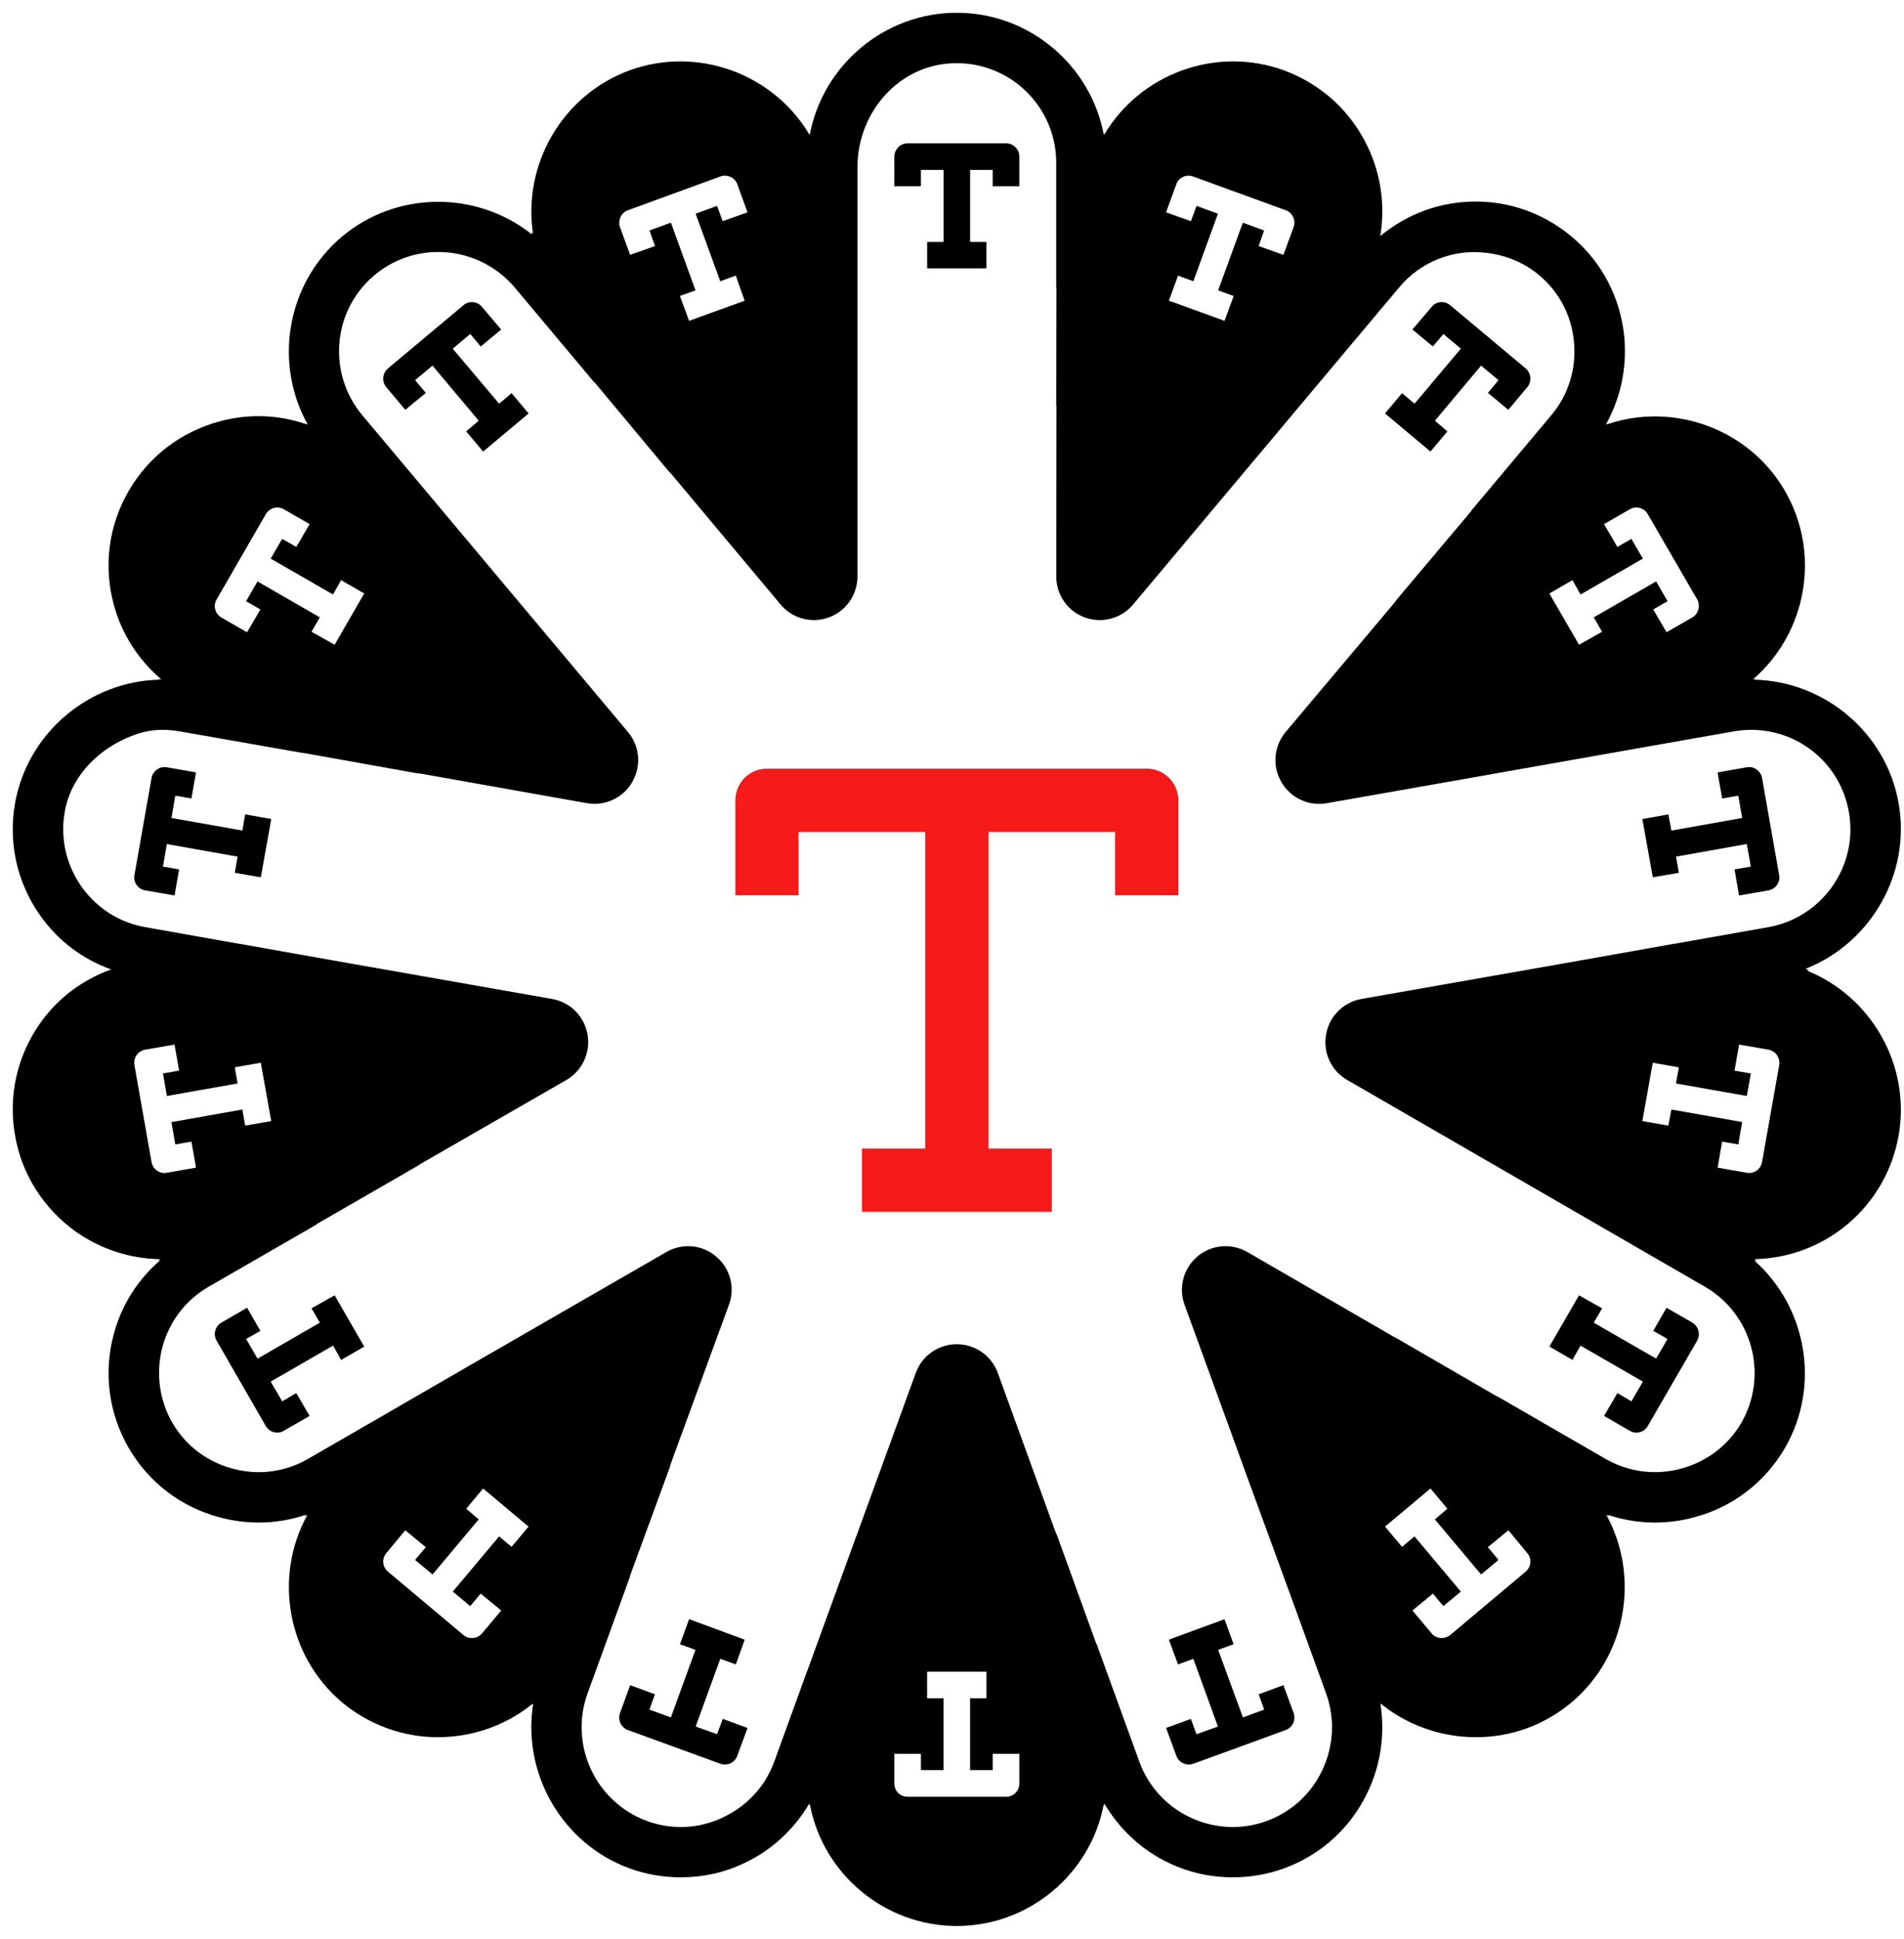<?xml version="1.0" encoding="UTF-8"?>
<svg width="112px" height="114px" viewBox="0 0 112 114" version="1.1" xmlns="http://www.w3.org/2000/svg" xmlns:xlink="http://www.w3.org/1999/xlink">
    <title>hp_picto/2</title>
    <g id="🖥️-desktop" stroke="none" stroke-width="1" fill="none" fill-rule="evenodd">
        <g id="1_HP" transform="translate(-775, -1303)">
            <rect fill="#FFFFFF" x="0" y="0" width="1024" height="2731"></rect>
            <g id="Features" transform="translate(42, 1187)">
                <g id="bloc3" transform="translate(640, 113)">
                    <g id="hp_picto/2" transform="translate(90, 0)">
                        <path d="M106.65,71.329 C106.612,71.536 106.5,71.712 106.331,71.832 C106.2,71.926 106.046,71.975 105.889,71.975 C105.84,71.975 105.791,71.967 105.75,71.96 L104.036,71.659 L104.302,70.129 L105.251,70.294 L105.48,68.978 L101.317,68.24 L101.138,69.188 L99.608,68.922 L100.222,65.491 L101.756,65.761 L101.588,66.71 L105.754,67.445 L105.99,66.121 L105.03,65.956 L105.3,64.422 L107.029,64.722 C107.453,64.801 107.734,65.21 107.659,65.633 L106.65,71.329 Z M105.439,86.652 C104.662,87.991 103.399,88.951 101.884,89.359 C100.373,89.764 98.797,89.562 97.444,88.786 L91.076,85.107 L91.103,85.137 L85.061,81.635 L85.095,81.668 L76.373,76.621 C75.442,76.085 74.276,76.182 73.448,76.872 L73.448,76.876 C72.615,77.566 72.311,78.702 72.679,79.718 L76.114,89.153 L76.106,89.146 L76.688,90.728 L76.688,90.732 L79.069,97.234 L81.007,102.582 C81.532,104.037 81.457,105.623 80.801,107.052 C80.138,108.477 78.964,109.549 77.509,110.078 C76.043,110.611 74.456,110.54 73.039,109.879 C71.621,109.219 70.552,108.049 70.02,106.591 L67.504,99.661 L67.504,99.702 L65.13,93.147 L65.13,93.196 L61.695,83.731 C61.328,82.718 60.364,82.043 59.288,82.043 L59.273,82.043 C58.196,82.043 57.236,82.718 56.869,83.731 L53.438,93.151 L53.438,93.147 L51.064,99.661 L51.064,99.661 L50.528,101.135 L50.486,101.24 L48.544,106.587 C48.015,108.042 46.939,109.208 45.514,109.872 C44.108,110.54 42.525,110.615 41.059,110.078 C38.036,108.972 36.469,105.608 37.56,102.582 L40.065,95.689 L40.039,95.719 L42.443,89.161 L42.413,89.191 L45.881,79.718 C46.256,78.706 45.949,77.566 45.116,76.876 L45.112,76.872 C44.288,76.182 43.125,76.085 42.199,76.621 L33.499,81.635 L33.502,81.635 L32.546,82.186 L32.044,82.475 L32.04,82.475 L26.032,85.947 L26.029,85.951 L21.116,88.786 C19.777,89.562 18.199,89.768 16.684,89.359 C15.165,88.951 13.905,87.991 13.133,86.652 C12.36,85.302 12.161,83.723 12.551,82.216 C12.96,80.704 13.924,79.441 15.274,78.661 L21.652,74.986 L21.6,74.993 L27.652,71.506 L27.611,71.513 L36.319,66.503 C37.245,65.967 37.744,64.909 37.564,63.852 L37.56,63.83 C37.376,62.764 36.547,61.928 35.479,61.741 L23.951,59.712 L23.902,59.705 L18.773,58.797 L18.776,58.797 L17.617,58.591 L17.07,58.493 L17.066,58.497 L11.546,57.518 C10.02,57.252 8.685,56.397 7.777,55.114 C6.848,53.772 6.51,52.145 6.844,50.558 C7.268,48.526 8.887,46.969 10.826,46.242 C11.685,45.919 12.473,45.826 13.579,46.006 L20.835,47.281 L20.805,47.266 L27.652,48.492 L27.608,48.466 L37.523,50.228 C38.591,50.416 39.656,49.917 40.193,48.983 L40.2,48.965 C40.736,48.035 40.635,46.868 39.941,46.047 L32.64,37.343 L29.04,33.05 L29.044,33.053 L24.308,27.413 C22.238,24.934 22.56,21.244 25.027,19.182 C26.074,18.301 27.401,17.817 28.774,17.817 C30.506,17.817 32.149,18.575 33.27,19.895 L37.98,25.512 L37.969,25.474 L42.443,30.841 L42.424,30.792 L48.915,38.543 C49.605,39.372 50.737,39.676 51.75,39.308 C52.763,38.941 53.438,37.977 53.438,36.901 L53.438,26.843 L53.438,25.156 L53.438,19.913 L53.438,18.233 L53.438,12.822 C53.438,9.77 55.657,7.04 58.699,6.743 C62.186,6.406 65.13,9.143 65.13,12.563 L65.13,19.913 L65.145,19.872 L65.13,26.866 L65.145,26.821 L65.134,36.897 C65.13,37.977 65.801,38.941 66.817,39.308 C67.826,39.676 68.959,39.372 69.653,38.547 L76.526,30.357 L80.573,25.535 L85.309,19.895 C86.302,18.706 87.709,17.974 89.269,17.84 C90.814,17.738 92.359,18.184 93.536,19.182 C94.721,20.168 95.456,21.575 95.591,23.142 C95.726,24.709 95.254,26.224 94.256,27.413 L89.524,33.053 L89.561,33.031 L85.076,38.356 L85.118,38.333 L78.626,46.043 C77.936,46.868 77.828,48.035 78.364,48.968 L78.375,48.987 C78.915,49.921 79.976,50.416 81.037,50.232 L90.919,48.492 L90.911,48.492 L99.27,47.014 L104.985,46.006 C105.36,45.942 105.698,45.916 106.013,45.916 C108.855,45.916 111.266,47.948 111.757,50.746 C112.324,53.914 110.194,56.956 107.021,57.518 L101.498,58.497 L101.494,58.493 L100.95,58.591 L99.787,58.797 L99.791,58.797 L94.665,59.705 L83.085,61.741 C82.02,61.928 81.188,62.764 81.004,63.83 L81,63.856 C80.82,64.913 81.315,65.967 82.245,66.503 L92.366,72.35 L96.93,74.986 L96.926,74.986 L103.29,78.661 C106.076,80.269 107.04,83.855 105.439,86.652 L105.439,86.652 Z M92.741,95.419 L88.305,99.143 C88.159,99.263 87.979,99.32 87.806,99.32 C87.585,99.32 87.36,99.226 87.21,99.042 L86.085,97.7 L87.289,96.706 L87.904,97.441 L88.931,96.586 L86.205,93.342 L85.474,93.957 L84.472,92.768 L87.146,90.526 L88.14,91.715 L87.405,92.344 L90.124,95.581 L91.147,94.726 L90.521,93.976 L91.729,92.982 L92.835,94.321 C92.974,94.475 93.037,94.673 93.019,94.879 C93.004,95.09 92.903,95.284 92.741,95.419 L92.741,95.419 Z M62.962,107.87 C62.962,108.308 62.617,108.653 62.179,108.653 L56.389,108.653 C55.946,108.653 55.609,108.308 55.609,107.87 L55.609,106.126 L57.172,106.126 L57.172,107.086 L58.5,107.086 L58.5,102.863 L57.536,102.863 L57.536,101.299 L61.028,101.299 L61.028,102.863 L60.064,102.863 L60.064,107.086 L61.395,107.086 L61.395,106.126 L62.962,106.126 L62.962,107.87 Z M33.094,93.957 L32.359,93.342 L29.636,96.586 L30.66,97.441 L31.275,96.706 L32.483,97.7 L31.354,99.046 C31.2,99.226 30.979,99.32 30.761,99.32 C30.585,99.32 30.405,99.263 30.262,99.143 L25.823,95.416 C25.654,95.269 25.556,95.075 25.545,94.865 C25.53,94.662 25.598,94.467 25.733,94.317 L26.839,92.982 L28.046,93.976 L27.416,94.726 L28.444,95.581 L31.159,92.344 L30.424,91.715 L31.418,90.526 L34.091,92.768 L33.094,93.957 Z M12.232,71.832 C12.064,71.712 11.951,71.536 11.914,71.329 L10.909,65.637 C10.83,65.21 11.111,64.801 11.539,64.722 L13.268,64.422 L13.534,65.956 L12.585,66.121 L12.818,67.445 L16.976,66.71 L16.811,65.761 L18.341,65.491 L18.956,68.922 L17.422,69.188 L17.258,68.24 L13.084,68.982 L13.312,70.294 L14.261,70.129 L14.531,71.659 L12.818,71.96 C12.769,71.967 12.724,71.975 12.675,71.975 C12.518,71.975 12.364,71.926 12.232,71.832 L12.232,71.832 Z M15.75,38.236 L18.637,33.233 C18.739,33.057 18.904,32.926 19.099,32.873 C19.297,32.813 19.519,32.843 19.699,32.948 L21.214,33.818 L20.43,35.161 L19.598,34.688 L18.922,35.847 L22.59,37.958 L23.066,37.114 L24.424,37.898 L22.684,40.913 L21.323,40.148 L21.814,39.301 L18.15,37.19 L17.475,38.352 L18.319,38.836 L17.531,40.178 L16.02,39.308 C15.84,39.203 15.713,39.035 15.66,38.832 C15.607,38.63 15.637,38.416 15.75,38.236 L15.75,38.236 Z M39.953,15.357 L45.375,13.377 C45.566,13.306 45.788,13.313 45.979,13.407 C46.166,13.493 46.305,13.651 46.373,13.842 L46.972,15.485 L45.51,16.006 L45.18,15.106 L43.92,15.567 L45.367,19.538 L46.282,19.208 L46.804,20.682 L43.534,21.867 L42.994,20.404 L43.913,20.075 L42.465,16.092 L41.205,16.553 L41.528,17.468 L40.069,17.986 L39.469,16.358 C39.334,15.942 39.551,15.488 39.953,15.357 L39.953,15.357 Z M72.195,13.838 C72.255,13.651 72.397,13.493 72.585,13.407 C72.776,13.313 72.998,13.306 73.192,13.381 L78.615,15.357 C78.806,15.421 78.96,15.552 79.054,15.732 C79.151,15.919 79.166,16.145 79.099,16.347 L78.495,17.986 L77.04,17.468 L77.359,16.553 L76.11,16.092 L74.655,20.075 L75.57,20.404 L75.03,21.867 L71.76,20.678 L72.296,19.208 L73.196,19.538 L74.644,15.567 L73.384,15.106 L73.054,16.006 L71.591,15.485 L72.195,13.838 Z M98.966,34.688 L98.138,35.161 L97.354,33.818 L98.869,32.948 C99.049,32.843 99.266,32.813 99.465,32.873 C99.664,32.926 99.829,33.057 99.93,33.237 L102.832,38.243 C103.039,38.618 102.911,39.094 102.544,39.308 L101.032,40.178 L100.249,38.836 L101.093,38.352 L100.418,37.19 L96.75,39.301 L97.241,40.148 L95.884,40.913 L94.14,37.898 L95.498,37.114 L95.974,37.958 L99.641,35.847 L98.966,34.688 Z M109.275,60.068 L109.436,60.035 L109.2,59.971 C113.047,58.463 115.418,54.376 114.683,50.228 C113.951,46.084 110.336,43.073 106.219,42.968 L106.264,42.938 L106.121,42.946 C109.275,40.227 110.13,35.551 108,31.876 L108.004,31.876 C105.896,28.227 101.468,26.626 97.564,27.942 L97.579,27.919 L97.459,27.968 C98.317,26.438 98.7,24.702 98.554,22.891 L98.554,22.891 C98.344,20.536 97.241,18.413 95.449,16.913 C93.638,15.398 91.354,14.675 89.017,14.888 C87.203,15.046 85.564,15.751 84.191,16.883 C84.195,16.864 84.199,16.838 84.203,16.816 L84.214,16.759 L84.21,16.763 C84.472,15.053 84.229,13.287 83.486,11.701 C82.504,9.575 80.741,7.955 78.529,7.137 C74.528,5.682 70.073,7.34 67.954,10.917 L67.946,10.88 L67.927,10.917 C67.162,6.83 63.54,3.751 59.284,3.751 C55.024,3.751 51.405,6.83 50.636,10.917 L50.621,10.88 L50.614,10.917 C48.495,7.34 44.04,5.682 40.035,7.137 C36.083,8.585 33.735,12.668 34.354,16.741 L34.256,16.64 L34.297,16.79 C31.073,14.21 26.344,14.202 23.119,16.913 C19.867,19.643 19.073,24.338 21.105,27.968 L20.985,27.919 L20.996,27.938 C19.365,27.38 17.625,27.316 15.915,27.777 C13.635,28.396 11.734,29.851 10.564,31.876 C9.386,33.912 9.079,36.286 9.694,38.554 C10.162,40.298 11.152,41.809 12.488,42.95 L12.3,42.938 L12.345,42.968 C8.246,43.073 4.624,46.084 3.885,50.228 C3.476,52.546 3.998,54.882 5.344,56.806 C6.409,58.325 7.853,59.397 9.54,60.005 C7.849,60.616 6.401,61.684 5.344,63.192 C3.998,65.116 3.476,67.452 3.885,69.769 C4.286,72.072 5.572,74.09 7.508,75.458 C8.981,76.475 10.676,77.014 12.424,77.041 L12.307,77.123 L12.416,77.112 C11.107,78.248 10.159,79.711 9.694,81.443 C9.079,83.712 9.39,86.086 10.564,88.133 C11.745,90.169 13.646,91.621 15.915,92.221 C16.669,92.423 17.445,92.528 18.221,92.528 C19.17,92.528 20.089,92.374 20.966,92.078 L20.918,92.15 L21.082,92.075 C19.08,95.701 19.886,100.373 23.119,103.1 C24.698,104.419 26.7,105.151 28.762,105.151 C29.025,105.151 29.291,105.136 29.546,105.113 C31.309,104.96 32.959,104.288 34.294,103.212 L34.282,103.246 L34.365,103.171 C33.701,107.273 36.053,111.409 40.035,112.865 C41.002,113.213 42.015,113.389 43.046,113.389 C44.355,113.389 45.611,113.112 46.774,112.557 C48.401,111.799 49.714,110.562 50.61,109.047 L50.625,109.174 L50.644,109.129 C51.424,113.195 55.035,116.251 59.284,116.251 C63.529,116.251 67.14,113.195 67.92,109.129 L67.942,109.174 L67.957,109.047 C68.85,110.562 70.166,111.799 71.786,112.557 C72.956,113.112 74.213,113.389 75.521,113.389 C76.552,113.389 77.561,113.213 78.529,112.865 C80.73,112.062 82.493,110.446 83.486,108.308 C84.221,106.733 84.461,104.99 84.218,103.294 L84.229,103.309 L84.199,103.167 C84.199,103.163 84.199,103.159 84.195,103.156 C85.552,104.266 87.233,104.956 89.014,105.113 C89.272,105.136 89.543,105.151 89.801,105.151 C91.894,105.151 93.847,104.442 95.449,103.1 C98.677,100.373 99.484,95.701 97.489,92.075 L97.65,92.15 L97.597,92.078 C98.475,92.374 99.394,92.528 100.343,92.528 C101.134,92.528 101.91,92.423 102.653,92.221 C104.914,91.624 106.819,90.173 108.004,88.133 C110.108,84.484 109.279,79.842 106.189,77.116 L106.343,77.131 L106.207,77.041 C110.404,76.951 113.951,73.924 114.683,69.773 C115.414,65.648 113.081,61.591 109.275,60.068 L109.275,60.068 Z" id="Fill-21" fill="#000000"></path>
                        <path d="M43.535,98.21 L46.805,99.414 L46.284,100.873 L45.369,100.539 L43.922,104.522 L45.181,104.975 L45.515,104.072 L46.974,104.608 L46.37,106.239 C46.265,106.554 45.962,106.757 45.635,106.757 C45.553,106.757 45.467,106.742 45.384,106.715 L45.384,106.715 L39.943,104.731 C39.538,104.585 39.328,104.15 39.467,103.742 L39.467,103.742 L40.07,102.091 L41.525,102.628 L41.203,103.528 L42.463,103.989 L43.91,100.014 L42.999,99.684 L43.535,98.21 Z M75.03,98.213 L75.566,99.683 L74.655,100.013 L76.113,103.988 L77.362,103.527 L77.04,102.627 L78.495,102.091 L79.098,103.733 C79.237,104.153 79.027,104.585 78.622,104.731 L78.622,104.731 L73.188,106.715 C73.106,106.741 73.016,106.756 72.933,106.756 C72.6,106.756 72.3,106.553 72.191,106.231 L72.191,106.231 L71.595,104.607 L73.05,104.075 L73.383,104.975 L74.643,104.525 L73.196,100.542 L72.296,100.872 L71.756,99.413 L75.03,98.213 Z M95.884,79.168 L97.241,79.933 L96.75,80.776 L100.418,82.888 L101.089,81.733 L100.249,81.257 L101.032,79.899 L102.555,80.776 C102.919,81.005 103.039,81.463 102.832,81.834 L102.832,81.834 L99.926,86.855 C99.821,87.039 99.645,87.17 99.442,87.219 C99.382,87.234 99.319,87.242 99.259,87.242 C99.116,87.242 98.981,87.204 98.858,87.125 L98.858,87.125 L97.354,86.259 L98.141,84.916 L98.966,85.4 L99.641,84.242 L95.97,82.123 L95.498,82.963 L94.14,82.179 L95.884,79.168 Z M22.684,79.167 L24.424,82.182 L23.067,82.966 L22.594,82.122 L18.923,84.241 L19.598,85.4 L20.427,84.916 L21.214,86.258 L19.695,87.132 C19.583,87.203 19.448,87.241 19.309,87.241 C19.245,87.241 19.185,87.233 19.122,87.218 C18.919,87.169 18.747,87.038 18.638,86.858 L18.638,86.858 L15.747,81.841 C15.529,81.477 15.642,81.008 16.009,80.779 L16.009,80.779 L17.535,79.898 L18.319,81.26 L17.479,81.732 L18.15,82.891 L21.814,80.776 L21.323,79.932 L22.684,79.167 Z M105.748,48.118 C106.164,48.036 106.573,48.325 106.651,48.748 L106.651,48.748 L107.656,54.456 C107.735,54.872 107.454,55.277 107.026,55.356 L107.026,55.356 L105.298,55.656 L105.031,54.122 L105.992,53.957 L105.751,52.63 L101.589,53.372 L101.758,54.321 L100.224,54.587 L99.609,51.16 L101.139,50.89 L101.319,51.839 L105.481,51.1 L105.253,49.787 L104.304,49.952 L104.034,48.419 Z M12.713,48.107 L12.818,48.118 L14.528,48.418 L14.262,49.952 L13.313,49.787 L13.085,51.099 L17.258,51.838 L17.423,50.889 L18.957,51.159 L18.342,54.587 L16.812,54.321 L16.977,53.372 L12.815,52.633 L12.586,53.957 L13.534,54.122 L13.268,55.656 L11.54,55.356 C11.112,55.277 10.831,54.876 10.909,54.452 L10.909,54.452 L11.915,48.748 C11.993,48.324 12.395,48.043 12.818,48.118 Z M30.728,20.761 L30.834,20.764 C31.041,20.787 31.228,20.888 31.356,21.053 L31.356,21.053 L32.481,22.377 L31.277,23.374 L30.662,22.639 L29.631,23.502 L32.361,26.738 L33.092,26.119 L34.093,27.312 L31.419,29.554 L30.422,28.365 L31.161,27.739 L28.442,24.499 L27.418,25.354 L28.048,26.104 L26.841,27.098 L25.723,25.767 C25.449,25.437 25.491,24.953 25.817,24.668 L25.817,24.668 L30.257,20.952 C30.411,20.813 30.621,20.742 30.834,20.764 Z M87.733,20.765 C87.939,20.742 88.153,20.813 88.314,20.956 L88.314,20.956 L92.751,24.668 C93.073,24.957 93.114,25.437 92.841,25.767 L92.841,25.767 L91.723,27.098 L90.523,26.101 L91.149,25.355 L90.122,24.5 L87.407,27.739 L88.142,28.366 L87.144,29.551 L84.471,27.312 L85.472,26.119 L86.207,26.738 L88.933,23.502 L87.906,22.64 L87.287,23.371 L86.083,22.377 L87.216,21.046 C87.336,20.888 87.523,20.787 87.733,20.765 Z M62.178,11.428 C62.609,11.428 62.961,11.777 62.961,12.209 L62.961,12.209 L62.961,13.952 L61.394,13.952 L61.394,12.992 L60.066,12.992 L60.066,17.226 L61.026,17.226 L61.026,18.782 L57.539,18.782 L57.539,17.226 L58.503,17.226 L58.503,12.992 L57.171,12.992 L57.171,13.952 L55.608,13.952 L55.608,12.209 C55.608,11.785 55.964,11.428 56.388,11.428 L56.388,11.428 Z" id="Combined-Shape" fill="#000000"></path>
                        <path d="M49.975,51.919 L57.423,51.919 L57.423,70.534 L53.699,70.534 L53.699,74.257 L64.871,74.257 L64.871,70.534 L61.147,70.534 L61.147,51.919 L68.594,51.919 L68.594,55.642 L72.314,55.642 L72.314,50.055 C72.314,49.028 71.482,48.195 70.454,48.195 L48.115,48.195 C47.084,48.195 46.255,49.028 46.255,50.055 L46.255,55.642 L49.975,55.642 L49.975,51.919 Z" id="Fill-1" fill="#F61A1A"></path>
                    </g>
                </g>
            </g>
        </g>
    </g>
</svg>